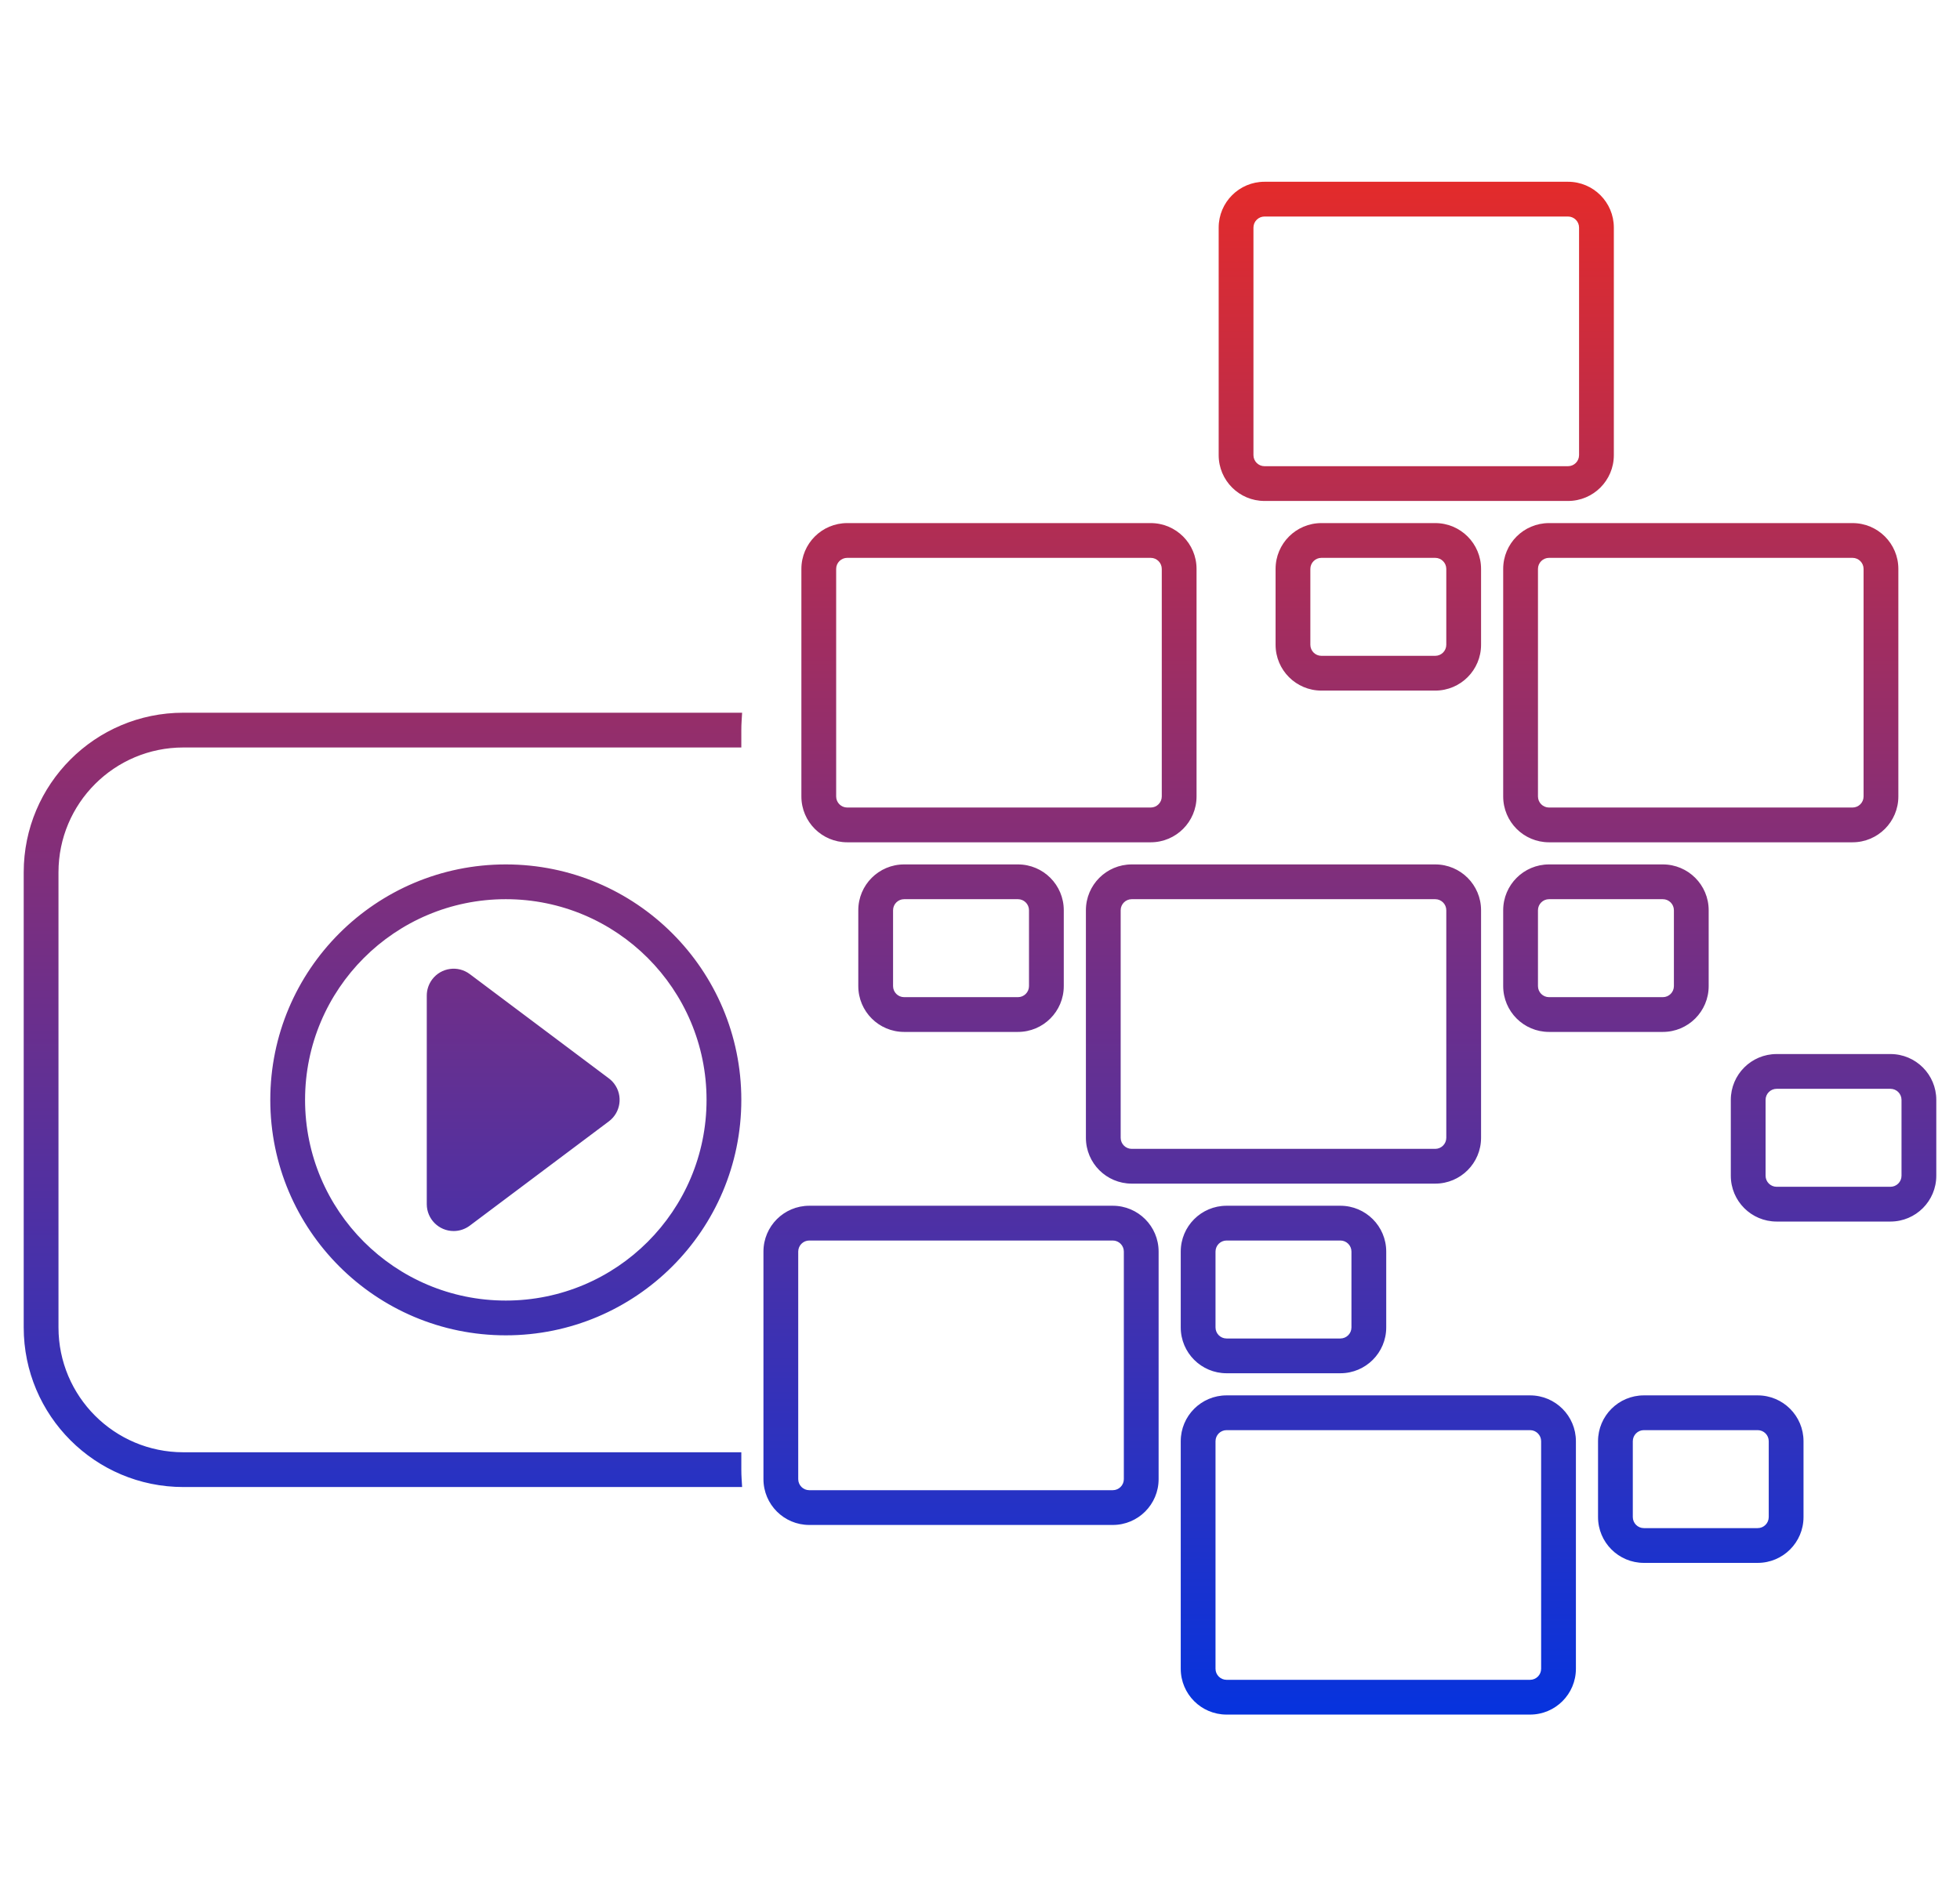 <svg width="62" height="60" viewBox="0 0 62 60" fill="none" xmlns="http://www.w3.org/2000/svg">
<path fill-rule="evenodd" clip-rule="evenodd" d="M40 6.001H49.6C50.263 6.001 50.8 6.538 50.8 7.201V14.401C50.8 15.064 50.263 15.601 49.6 15.601H40C39.337 15.601 38.8 15.064 38.8 14.401V7.201C38.8 6.538 39.337 6.001 40 6.001ZM40 6.601C39.669 6.601 39.4 6.87 39.4 7.201V14.401C39.4 14.732 39.669 15.001 40 15.001H49.6C49.931 15.001 50.2 14.732 50.2 14.401V7.201C50.2 6.87 49.931 6.601 49.6 6.601H40Z" fill="url(#paint0_linear)"/>
<path fill-rule="evenodd" clip-rule="evenodd" d="M26.8 16.801H36.4C37.063 16.801 37.6 17.338 37.6 18.001V25.201C37.6 25.864 37.063 26.401 36.4 26.401H26.8C26.137 26.401 25.6 25.864 25.6 25.201V18.001C25.6 17.338 26.137 16.801 26.8 16.801ZM26.8 17.401C26.469 17.401 26.2 17.67 26.2 18.001V25.201C26.2 25.532 26.469 25.801 26.8 25.801H36.4C36.731 25.801 37 25.532 37 25.201V18.001C37 17.67 36.731 17.401 36.4 17.401H26.8Z" fill="url(#paint1_linear)"/>
<path d="M23.209 22.801C23.203 22.9 23.2 23 23.2 23.101V23.401H5.8C3.48 23.401 1.6 25.281 1.6 27.601V42.001C1.6 44.321 3.48 46.201 5.8 46.201H23.2V46.501C23.2 46.602 23.203 46.702 23.209 46.801H5.8C3.149 46.801 1 44.652 1 42.001V27.601C1 24.95 3.149 22.801 5.8 22.801H23.209Z" fill="url(#paint2_linear)"/>
<path d="M13.75 31.501C13.75 31.371 13.792 31.245 13.87 31.141C14.069 30.876 14.445 30.822 14.71 31.021L19.11 34.321C19.155 34.355 19.196 34.395 19.23 34.441C19.429 34.706 19.375 35.082 19.11 35.281L14.71 38.581C14.606 38.659 14.48 38.701 14.35 38.701C14.019 38.701 13.75 38.432 13.75 38.101V31.501Z" fill="url(#paint3_linear)"/>
<path fill-rule="evenodd" clip-rule="evenodd" d="M16 42.001C12.024 42.001 8.8 38.777 8.8 34.801C8.8 30.825 12.024 27.601 16 27.601C19.977 27.601 23.2 30.825 23.2 34.801C23.2 38.777 19.977 42.001 16 42.001ZM16 41.401C19.645 41.401 22.6 38.446 22.6 34.801C22.6 31.156 19.645 28.201 16 28.201C12.355 28.201 9.4 31.156 9.4 34.801C9.4 38.446 12.355 41.401 16 41.401Z" fill="url(#paint4_linear)"/>
<path fill-rule="evenodd" clip-rule="evenodd" d="M35.8 27.601C35.137 27.601 34.6 28.138 34.6 28.801V36.001C34.6 36.664 35.137 37.201 35.8 37.201H45.4C46.063 37.201 46.6 36.664 46.6 36.001V28.801C46.6 28.138 46.063 27.601 45.4 27.601H35.8ZM35.2 28.801C35.2 28.47 35.469 28.201 35.8 28.201H45.4C45.731 28.201 46 28.47 46 28.801V36.001C46 36.332 45.731 36.601 45.4 36.601H35.8C35.469 36.601 35.2 36.332 35.2 36.001V28.801Z" fill="url(#paint5_linear)"/>
<path fill-rule="evenodd" clip-rule="evenodd" d="M35.2 38.401H25.6C24.937 38.401 24.4 38.938 24.4 39.601V46.801C24.4 47.464 24.937 48.001 25.6 48.001H35.2C35.863 48.001 36.4 47.464 36.4 46.801V39.601C36.4 38.938 35.863 38.401 35.2 38.401ZM25 39.601C25 39.27 25.269 39.001 25.6 39.001H35.2C35.531 39.001 35.8 39.27 35.8 39.601V46.801C35.8 47.132 35.531 47.401 35.2 47.401H25.6C25.269 47.401 25 47.132 25 46.801V39.601Z" fill="url(#paint6_linear)"/>
<path fill-rule="evenodd" clip-rule="evenodd" d="M42.4 38.401C43.063 38.401 43.6 38.938 43.6 39.601V42.001C43.6 42.664 43.063 43.201 42.4 43.201H38.8C38.137 43.201 37.6 42.664 37.6 42.001V39.601C37.6 38.938 38.137 38.401 38.8 38.401H42.4ZM38.8 39.001C38.469 39.001 38.2 39.27 38.2 39.601V42.001C38.2 42.332 38.469 42.601 38.8 42.601H42.4C42.731 42.601 43 42.332 43 42.001V39.601C43 39.27 42.731 39.001 42.4 39.001H38.8Z" fill="url(#paint7_linear)"/>
<path fill-rule="evenodd" clip-rule="evenodd" d="M38.8 44.401C38.137 44.401 37.6 44.938 37.6 45.601V52.801C37.6 53.464 38.137 54.001 38.8 54.001H48.4C49.063 54.001 49.6 53.464 49.6 52.801V45.601C49.6 44.938 49.063 44.401 48.4 44.401H38.8ZM38.2 45.601C38.2 45.27 38.469 45.001 38.8 45.001H48.4C48.731 45.001 49 45.27 49 45.601V52.801C49 53.132 48.731 53.401 48.4 53.401H38.8C38.469 53.401 38.2 53.132 38.2 52.801V45.601Z" fill="url(#paint8_linear)"/>
<path fill-rule="evenodd" clip-rule="evenodd" d="M50.8 45.601C50.8 44.938 51.337 44.401 52 44.401H55.6C56.263 44.401 56.8 44.938 56.8 45.601V48.001C56.8 48.664 56.263 49.201 55.6 49.201H52C51.337 49.201 50.8 48.664 50.8 48.001V45.601ZM52 45.001C51.669 45.001 51.4 45.27 51.4 45.601V48.001C51.4 48.332 51.669 48.601 52 48.601H55.6C55.931 48.601 56.2 48.332 56.2 48.001V45.601C56.2 45.27 55.931 45.001 55.6 45.001H52Z" fill="url(#paint9_linear)"/>
<path fill-rule="evenodd" clip-rule="evenodd" d="M59.8 33.601H56.2C55.537 33.601 55 34.138 55 34.801V37.201C55 37.864 55.537 38.401 56.2 38.401H59.8C60.463 38.401 61 37.864 61 37.201V34.801C61 34.138 60.463 33.601 59.8 33.601ZM55.6 34.801C55.6 34.47 55.869 34.201 56.2 34.201H59.8C60.131 34.201 60.4 34.47 60.4 34.801V37.201C60.4 37.532 60.131 37.801 59.8 37.801H56.2C55.869 37.801 55.6 37.532 55.6 37.201V34.801Z" fill="url(#paint10_linear)"/>
<path fill-rule="evenodd" clip-rule="evenodd" d="M49 27.601H52.6C53.263 27.601 53.8 28.138 53.8 28.801V31.201C53.8 31.864 53.263 32.401 52.6 32.401H49C48.337 32.401 47.8 31.864 47.8 31.201V28.801C47.8 28.138 48.337 27.601 49 27.601ZM49 28.201C48.669 28.201 48.4 28.47 48.4 28.801V31.201C48.4 31.532 48.669 31.801 49 31.801H52.6C52.931 31.801 53.2 31.532 53.2 31.201V28.801C53.2 28.47 52.931 28.201 52.6 28.201H49Z" fill="url(#paint11_linear)"/>
<path fill-rule="evenodd" clip-rule="evenodd" d="M45.4 16.801H41.8C41.137 16.801 40.6 17.338 40.6 18.001V20.401C40.6 21.064 41.137 21.601 41.8 21.601H45.4C46.063 21.601 46.6 21.064 46.6 20.401V18.001C46.6 17.338 46.063 16.801 45.4 16.801ZM41.2 18.001C41.2 17.67 41.469 17.401 41.8 17.401H45.4C45.731 17.401 46 17.67 46 18.001V20.401C46 20.732 45.731 21.001 45.4 21.001H41.8C41.469 21.001 41.2 20.732 41.2 20.401V18.001Z" fill="url(#paint12_linear)"/>
<path fill-rule="evenodd" clip-rule="evenodd" d="M28.6 27.601H32.2C32.863 27.601 33.4 28.138 33.4 28.801V31.201C33.4 31.864 32.863 32.401 32.2 32.401H28.6C27.937 32.401 27.4 31.864 27.4 31.201V28.801C27.4 28.138 27.937 27.601 28.6 27.601ZM28.6 28.201C28.269 28.201 28 28.47 28 28.801V31.201C28 31.532 28.269 31.801 28.6 31.801H32.2C32.531 31.801 32.8 31.532 32.8 31.201V28.801C32.8 28.47 32.531 28.201 32.2 28.201H28.6Z" fill="url(#paint13_linear)"/>
<path fill-rule="evenodd" clip-rule="evenodd" d="M58.6 16.801H49C48.337 16.801 47.8 17.338 47.8 18.001V25.201C47.8 25.864 48.337 26.401 49 26.401H58.6C59.263 26.401 59.8 25.864 59.8 25.201V18.001C59.8 17.338 59.263 16.801 58.6 16.801ZM48.4 18.001C48.4 17.67 48.669 17.401 49 17.401H58.6C58.931 17.401 59.2 17.67 59.2 18.001V25.201C59.2 25.532 58.931 25.801 58.6 25.801H49C48.669 25.801 48.4 25.532 48.4 25.201V18.001Z" fill="url(#paint14_linear)"/>
<path fill-rule="evenodd" clip-rule="evenodd" d="M40 6.251C39.475 6.251 39.05 6.676 39.05 7.201V14.401C39.05 14.926 39.475 15.351 40 15.351H49.6C50.125 15.351 50.55 14.926 50.55 14.401V7.201C50.55 6.676 50.125 6.251 49.6 6.251H40ZM38.55 7.201C38.55 6.4 39.199 5.751 40 5.751H49.6C50.401 5.751 51.05 6.4 51.05 7.201V14.401C51.05 15.202 50.401 15.851 49.6 15.851H40C39.199 15.851 38.55 15.202 38.55 14.401V7.201ZM39.15 7.201C39.15 6.732 39.531 6.351 40 6.351H49.6C50.069 6.351 50.45 6.732 50.45 7.201V14.401C50.45 14.87 50.069 15.251 49.6 15.251H40C39.531 15.251 39.15 14.87 39.15 14.401V7.201ZM40 6.851C39.807 6.851 39.65 7.008 39.65 7.201V14.401C39.65 14.594 39.807 14.751 40 14.751H49.6C49.793 14.751 49.95 14.594 49.95 14.401V7.201C49.95 7.008 49.793 6.851 49.6 6.851H40ZM26.8 17.051C26.275 17.051 25.85 17.476 25.85 18.001V25.201C25.85 25.726 26.275 26.151 26.8 26.151H36.4C36.925 26.151 37.35 25.726 37.35 25.201V18.001C37.35 17.476 36.925 17.051 36.4 17.051H26.8ZM25.35 18.001C25.35 17.2 25.999 16.551 26.8 16.551H36.4C37.201 16.551 37.85 17.2 37.85 18.001V25.201C37.85 26.002 37.201 26.651 36.4 26.651H26.8C25.999 26.651 25.35 26.002 25.35 25.201V18.001ZM40.35 18.001C40.35 17.2 40.999 16.551 41.8 16.551H45.4C46.201 16.551 46.85 17.2 46.85 18.001V20.401C46.85 21.202 46.201 21.851 45.4 21.851H41.8C40.999 21.851 40.35 21.202 40.35 20.401V18.001ZM41.8 17.051C41.275 17.051 40.85 17.476 40.85 18.001V20.401C40.85 20.926 41.275 21.351 41.8 21.351H45.4C45.925 21.351 46.35 20.926 46.35 20.401V18.001C46.35 17.476 45.925 17.051 45.4 17.051H41.8ZM47.55 18.001C47.55 17.2 48.199 16.551 49 16.551H58.6C59.401 16.551 60.05 17.2 60.05 18.001V25.201C60.05 26.002 59.401 26.651 58.6 26.651H49C48.199 26.651 47.55 26.002 47.55 25.201V18.001ZM49 17.051C48.475 17.051 48.05 17.476 48.05 18.001V25.201C48.05 25.726 48.475 26.151 49 26.151H58.6C59.125 26.151 59.55 25.726 59.55 25.201V18.001C59.55 17.476 59.125 17.051 58.6 17.051H49ZM25.95 18.001C25.95 17.532 26.331 17.151 26.8 17.151H36.4C36.869 17.151 37.25 17.532 37.25 18.001V25.201C37.25 25.67 36.869 26.051 36.4 26.051H26.8C26.331 26.051 25.95 25.67 25.95 25.201V18.001ZM26.8 17.651C26.607 17.651 26.45 17.808 26.45 18.001V25.201C26.45 25.394 26.607 25.551 26.8 25.551H36.4C36.593 25.551 36.75 25.394 36.75 25.201V18.001C36.75 17.808 36.593 17.651 36.4 17.651H26.8ZM41.8 17.651C41.607 17.651 41.45 17.808 41.45 18.001V20.401C41.45 20.594 41.607 20.751 41.8 20.751H45.4C45.593 20.751 45.75 20.594 45.75 20.401V18.001C45.75 17.808 45.593 17.651 45.4 17.651H41.8ZM40.95 18.001C40.95 17.532 41.331 17.151 41.8 17.151H45.4C45.869 17.151 46.25 17.532 46.25 18.001V20.401C46.25 20.87 45.869 21.251 45.4 21.251H41.8C41.331 21.251 40.95 20.87 40.95 20.401V18.001ZM49 17.651C48.807 17.651 48.65 17.808 48.65 18.001V25.201C48.65 25.394 48.807 25.551 49 25.551H58.6C58.793 25.551 58.95 25.394 58.95 25.201V18.001C58.95 17.808 58.793 17.651 58.6 17.651H49ZM48.15 18.001C48.15 17.532 48.531 17.151 49 17.151H58.6C59.069 17.151 59.45 17.532 59.45 18.001V25.201C59.45 25.67 59.069 26.051 58.6 26.051H49C48.531 26.051 48.15 25.67 48.15 25.201V18.001ZM5.8 23.051C3.287 23.051 1.25 25.088 1.25 27.601V42.001C1.25 44.514 3.287 46.551 5.8 46.551H22.95C22.95 46.534 22.95 46.518 22.95 46.501V46.451H5.8C3.342 46.451 1.35 44.459 1.35 42.001V27.601C1.35 25.143 3.342 23.151 5.8 23.151H22.95V23.101C22.95 23.084 22.95 23.068 22.95 23.051H5.8ZM0.75 27.601C0.75 24.812 3.011 22.551 5.8 22.551H23.475L23.459 22.816C23.453 22.91 23.45 23.005 23.45 23.101V23.651H5.8C3.618 23.651 1.85 25.419 1.85 27.601V42.001C1.85 44.182 3.618 45.951 5.8 45.951H23.45V46.501C23.45 46.597 23.453 46.691 23.459 46.786L23.475 47.051H5.8C3.011 47.051 0.75 44.79 0.75 42.001V27.601ZM16 27.851C12.162 27.851 9.05 30.963 9.05 34.801C9.05 38.639 12.162 41.751 16 41.751C19.838 41.751 22.95 38.639 22.95 34.801C22.95 30.963 19.838 27.851 16 27.851ZM8.55 34.801C8.55 30.686 11.886 27.351 16 27.351C20.114 27.351 23.45 30.686 23.45 34.801C23.45 38.916 20.114 42.251 16 42.251C11.886 42.251 8.55 38.916 8.55 34.801ZM28.6 27.851C28.075 27.851 27.65 28.276 27.65 28.801V31.201C27.65 31.726 28.075 32.151 28.6 32.151H32.2C32.725 32.151 33.15 31.726 33.15 31.201V28.801C33.15 28.276 32.725 27.851 32.2 27.851H28.6ZM27.15 28.801C27.15 28 27.799 27.351 28.6 27.351H32.2C33.001 27.351 33.65 28 33.65 28.801V31.201C33.65 32.002 33.001 32.651 32.2 32.651H28.6C27.799 32.651 27.15 32.002 27.15 31.201V28.801ZM34.35 28.801C34.35 28 34.999 27.351 35.8 27.351H45.4C46.201 27.351 46.85 28 46.85 28.801V36.001C46.85 36.802 46.201 37.451 45.4 37.451H35.8C34.999 37.451 34.35 36.802 34.35 36.001V28.801ZM35.8 27.851C35.275 27.851 34.85 28.276 34.85 28.801V36.001C34.85 36.526 35.275 36.951 35.8 36.951H45.4C45.925 36.951 46.35 36.526 46.35 36.001V28.801C46.35 28.276 45.925 27.851 45.4 27.851H35.8ZM49 27.851C48.475 27.851 48.05 28.276 48.05 28.801V31.201C48.05 31.726 48.475 32.151 49 32.151H52.6C53.125 32.151 53.55 31.726 53.55 31.201V28.801C53.55 28.276 53.125 27.851 52.6 27.851H49ZM47.55 28.801C47.55 28 48.199 27.351 49 27.351H52.6C53.401 27.351 54.05 28 54.05 28.801V31.201C54.05 32.002 53.401 32.651 52.6 32.651H49C48.199 32.651 47.55 32.002 47.55 31.201V28.801ZM9.15 34.801C9.15 31.018 12.217 27.951 16 27.951C19.783 27.951 22.85 31.018 22.85 34.801C22.85 38.584 19.783 41.651 16 41.651C12.217 41.651 9.15 38.584 9.15 34.801ZM16 28.451C12.493 28.451 9.65 31.294 9.65 34.801C9.65 38.308 12.493 41.151 16 41.151C19.507 41.151 22.35 38.308 22.35 34.801C22.35 31.294 19.507 28.451 16 28.451ZM27.75 28.801C27.75 28.331 28.131 27.951 28.6 27.951H32.2C32.669 27.951 33.05 28.331 33.05 28.801V31.201C33.05 31.67 32.669 32.051 32.2 32.051H28.6C28.131 32.051 27.75 31.67 27.75 31.201V28.801ZM28.6 28.451C28.407 28.451 28.25 28.608 28.25 28.801V31.201C28.25 31.394 28.407 31.551 28.6 31.551H32.2C32.393 31.551 32.55 31.394 32.55 31.201V28.801C32.55 28.608 32.393 28.451 32.2 28.451H28.6ZM35.8 28.451C35.607 28.451 35.45 28.608 35.45 28.801V36.001C35.45 36.194 35.607 36.351 35.8 36.351H45.4C45.593 36.351 45.75 36.194 45.75 36.001V28.801C45.75 28.608 45.593 28.451 45.4 28.451H35.8ZM34.95 28.801C34.95 28.331 35.331 27.951 35.8 27.951H45.4C45.869 27.951 46.25 28.331 46.25 28.801V36.001C46.25 36.47 45.869 36.851 45.4 36.851H35.8C35.331 36.851 34.95 36.47 34.95 36.001V28.801ZM48.15 28.801C48.15 28.331 48.531 27.951 49 27.951H52.6C53.069 27.951 53.45 28.331 53.45 28.801V31.201C53.45 31.67 53.069 32.051 52.6 32.051H49C48.531 32.051 48.15 31.67 48.15 31.201V28.801ZM49 28.451C48.807 28.451 48.65 28.608 48.65 28.801V31.201C48.65 31.394 48.807 31.551 49 31.551H52.6C52.793 31.551 52.95 31.394 52.95 31.201V28.801C52.95 28.608 52.793 28.451 52.6 28.451H49ZM14.56 31.221C14.405 31.105 14.186 31.136 14.07 31.291C14.025 31.352 14 31.425 14 31.501V38.101C14 38.294 14.157 38.451 14.35 38.451C14.426 38.451 14.499 38.426 14.56 38.381L18.96 35.081C19.115 34.965 19.146 34.746 19.03 34.591C19.01 34.564 18.986 34.541 18.96 34.521L14.56 31.221ZM13.67 30.991C13.952 30.615 14.484 30.539 14.86 30.821L19.26 34.121C19.324 34.169 19.382 34.227 19.43 34.291C19.712 34.666 19.636 35.199 19.26 35.481L14.86 38.781C14.713 38.891 14.534 38.951 14.35 38.951C13.881 38.951 13.5 38.57 13.5 38.101V31.501C13.5 31.317 13.56 31.138 13.67 30.991ZM54.75 34.801C54.75 34 55.399 33.351 56.2 33.351H59.8C60.601 33.351 61.25 34 61.25 34.801V37.201C61.25 38.002 60.601 38.651 59.8 38.651H56.2C55.399 38.651 54.75 38.002 54.75 37.201V34.801ZM56.2 33.851C55.675 33.851 55.25 34.276 55.25 34.801V37.201C55.25 37.726 55.675 38.151 56.2 38.151H59.8C60.325 38.151 60.75 37.726 60.75 37.201V34.801C60.75 34.276 60.325 33.851 59.8 33.851H56.2ZM56.2 34.451C56.007 34.451 55.85 34.608 55.85 34.801V37.201C55.85 37.394 56.007 37.551 56.2 37.551H59.8C59.993 37.551 60.15 37.394 60.15 37.201V34.801C60.15 34.608 59.993 34.451 59.8 34.451H56.2ZM55.35 34.801C55.35 34.331 55.731 33.951 56.2 33.951H59.8C60.269 33.951 60.65 34.331 60.65 34.801V37.201C60.65 37.67 60.269 38.051 59.8 38.051H56.2C55.731 38.051 55.35 37.67 55.35 37.201V34.801ZM24.15 39.601C24.15 38.8 24.799 38.151 25.6 38.151H35.2C36.001 38.151 36.65 38.8 36.65 39.601V46.801C36.65 47.602 36.001 48.251 35.2 48.251H25.6C24.799 48.251 24.15 47.602 24.15 46.801V39.601ZM25.6 38.651C25.075 38.651 24.65 39.076 24.65 39.601V46.801C24.65 47.326 25.075 47.751 25.6 47.751H35.2C35.725 47.751 36.15 47.326 36.15 46.801V39.601C36.15 39.076 35.725 38.651 35.2 38.651H25.6ZM38.8 38.651C38.275 38.651 37.85 39.076 37.85 39.601V42.001C37.85 42.526 38.275 42.951 38.8 42.951H42.4C42.925 42.951 43.35 42.526 43.35 42.001V39.601C43.35 39.076 42.925 38.651 42.4 38.651H38.8ZM37.35 39.601C37.35 38.8 37.999 38.151 38.8 38.151H42.4C43.201 38.151 43.85 38.8 43.85 39.601V42.001C43.85 42.802 43.201 43.451 42.4 43.451H38.8C37.999 43.451 37.35 42.802 37.35 42.001V39.601ZM25.6 39.251C25.407 39.251 25.25 39.408 25.25 39.601V46.801C25.25 46.994 25.407 47.151 25.6 47.151H35.2C35.393 47.151 35.55 46.994 35.55 46.801V39.601C35.55 39.408 35.393 39.251 35.2 39.251H25.6ZM24.75 39.601C24.75 39.132 25.131 38.751 25.6 38.751H35.2C35.669 38.751 36.05 39.132 36.05 39.601V46.801C36.05 47.27 35.669 47.651 35.2 47.651H25.6C25.131 47.651 24.75 47.27 24.75 46.801V39.601ZM37.95 39.601C37.95 39.132 38.331 38.751 38.8 38.751H42.4C42.869 38.751 43.25 39.132 43.25 39.601V42.001C43.25 42.47 42.869 42.851 42.4 42.851H38.8C38.331 42.851 37.95 42.47 37.95 42.001V39.601ZM38.8 39.251C38.607 39.251 38.45 39.408 38.45 39.601V42.001C38.45 42.194 38.607 42.351 38.8 42.351H42.4C42.593 42.351 42.75 42.194 42.75 42.001V39.601C42.75 39.408 42.593 39.251 42.4 39.251H38.8ZM37.35 45.601C37.35 44.8 37.999 44.151 38.8 44.151H48.4C49.201 44.151 49.85 44.8 49.85 45.601V52.801C49.85 53.602 49.201 54.251 48.4 54.251H38.8C37.999 54.251 37.35 53.602 37.35 52.801V45.601ZM38.8 44.651C38.275 44.651 37.85 45.076 37.85 45.601V52.801C37.85 53.326 38.275 53.751 38.8 53.751H48.4C48.925 53.751 49.35 53.326 49.35 52.801V45.601C49.35 45.076 48.925 44.651 48.4 44.651H38.8ZM52 44.651C51.475 44.651 51.05 45.076 51.05 45.601V48.001C51.05 48.526 51.475 48.951 52 48.951H55.6C56.125 48.951 56.55 48.526 56.55 48.001V45.601C56.55 45.076 56.125 44.651 55.6 44.651H52ZM50.55 45.601C50.55 44.8 51.199 44.151 52 44.151H55.6C56.401 44.151 57.05 44.8 57.05 45.601V48.001C57.05 48.802 56.401 49.451 55.6 49.451H52C51.199 49.451 50.55 48.802 50.55 48.001V45.601ZM38.8 45.251C38.607 45.251 38.45 45.408 38.45 45.601V52.801C38.45 52.994 38.607 53.151 38.8 53.151H48.4C48.593 53.151 48.75 52.994 48.75 52.801V45.601C48.75 45.408 48.593 45.251 48.4 45.251H38.8ZM37.95 45.601C37.95 45.132 38.331 44.751 38.8 44.751H48.4C48.869 44.751 49.25 45.132 49.25 45.601V52.801C49.25 53.27 48.869 53.651 48.4 53.651H38.8C38.331 53.651 37.95 53.27 37.95 52.801V45.601ZM51.15 45.601C51.15 45.132 51.531 44.751 52 44.751H55.6C56.069 44.751 56.45 45.132 56.45 45.601V48.001C56.45 48.47 56.069 48.851 55.6 48.851H52C51.531 48.851 51.15 48.47 51.15 48.001V45.601ZM52 45.251C51.807 45.251 51.65 45.408 51.65 45.601V48.001C51.65 48.194 51.807 48.351 52 48.351H55.6C55.793 48.351 55.95 48.194 55.95 48.001V45.601C55.95 45.408 55.793 45.251 55.6 45.251H52Z" fill="url(#paint15_linear)"/>
<defs>
<linearGradient id="paint0_linear" x1="61.25" y1="54.251" x2="61.25" y2="5.751" gradientUnits="userSpaceOnUse">
<stop stop-color="#0633DE"/>
<stop offset="1" stop-color="#E32B2B"/>
</linearGradient>
<linearGradient id="paint1_linear" x1="61.25" y1="54.251" x2="61.25" y2="5.751" gradientUnits="userSpaceOnUse">
<stop stop-color="#0633DE"/>
<stop offset="1" stop-color="#E32B2B"/>
</linearGradient>
<linearGradient id="paint2_linear" x1="61.25" y1="54.251" x2="61.25" y2="5.751" gradientUnits="userSpaceOnUse">
<stop stop-color="#0633DE"/>
<stop offset="1" stop-color="#E32B2B"/>
</linearGradient>
<linearGradient id="paint3_linear" x1="61.25" y1="54.251" x2="61.25" y2="5.751" gradientUnits="userSpaceOnUse">
<stop stop-color="#0633DE"/>
<stop offset="1" stop-color="#E32B2B"/>
</linearGradient>
<linearGradient id="paint4_linear" x1="61.25" y1="54.251" x2="61.25" y2="5.751" gradientUnits="userSpaceOnUse">
<stop stop-color="#0633DE"/>
<stop offset="1" stop-color="#E32B2B"/>
</linearGradient>
<linearGradient id="paint5_linear" x1="61.25" y1="54.251" x2="61.25" y2="5.751" gradientUnits="userSpaceOnUse">
<stop stop-color="#0633DE"/>
<stop offset="1" stop-color="#E32B2B"/>
</linearGradient>
<linearGradient id="paint6_linear" x1="61.25" y1="54.251" x2="61.25" y2="5.751" gradientUnits="userSpaceOnUse">
<stop stop-color="#0633DE"/>
<stop offset="1" stop-color="#E32B2B"/>
</linearGradient>
<linearGradient id="paint7_linear" x1="61.25" y1="54.251" x2="61.25" y2="5.751" gradientUnits="userSpaceOnUse">
<stop stop-color="#0633DE"/>
<stop offset="1" stop-color="#E32B2B"/>
</linearGradient>
<linearGradient id="paint8_linear" x1="61.25" y1="54.251" x2="61.25" y2="5.751" gradientUnits="userSpaceOnUse">
<stop stop-color="#0633DE"/>
<stop offset="1" stop-color="#E32B2B"/>
</linearGradient>
<linearGradient id="paint9_linear" x1="61.25" y1="54.251" x2="61.25" y2="5.751" gradientUnits="userSpaceOnUse">
<stop stop-color="#0633DE"/>
<stop offset="1" stop-color="#E32B2B"/>
</linearGradient>
<linearGradient id="paint10_linear" x1="61.25" y1="54.251" x2="61.25" y2="5.751" gradientUnits="userSpaceOnUse">
<stop stop-color="#0633DE"/>
<stop offset="1" stop-color="#E32B2B"/>
</linearGradient>
<linearGradient id="paint11_linear" x1="61.25" y1="54.251" x2="61.25" y2="5.751" gradientUnits="userSpaceOnUse">
<stop stop-color="#0633DE"/>
<stop offset="1" stop-color="#E32B2B"/>
</linearGradient>
<linearGradient id="paint12_linear" x1="61.25" y1="54.251" x2="61.25" y2="5.751" gradientUnits="userSpaceOnUse">
<stop stop-color="#0633DE"/>
<stop offset="1" stop-color="#E32B2B"/>
</linearGradient>
<linearGradient id="paint13_linear" x1="61.25" y1="54.251" x2="61.25" y2="5.751" gradientUnits="userSpaceOnUse">
<stop stop-color="#0633DE"/>
<stop offset="1" stop-color="#E32B2B"/>
</linearGradient>
<linearGradient id="paint14_linear" x1="61.25" y1="54.251" x2="61.25" y2="5.751" gradientUnits="userSpaceOnUse">
<stop stop-color="#0633DE"/>
<stop offset="1" stop-color="#E32B2B"/>
</linearGradient>
<linearGradient id="paint15_linear" x1="61.25" y1="54.251" x2="61.25" y2="5.751" gradientUnits="userSpaceOnUse">
<stop stop-color="#0633DE"/>
<stop offset="1" stop-color="#E32B2B"/>
</linearGradient>
</defs>
</svg>
